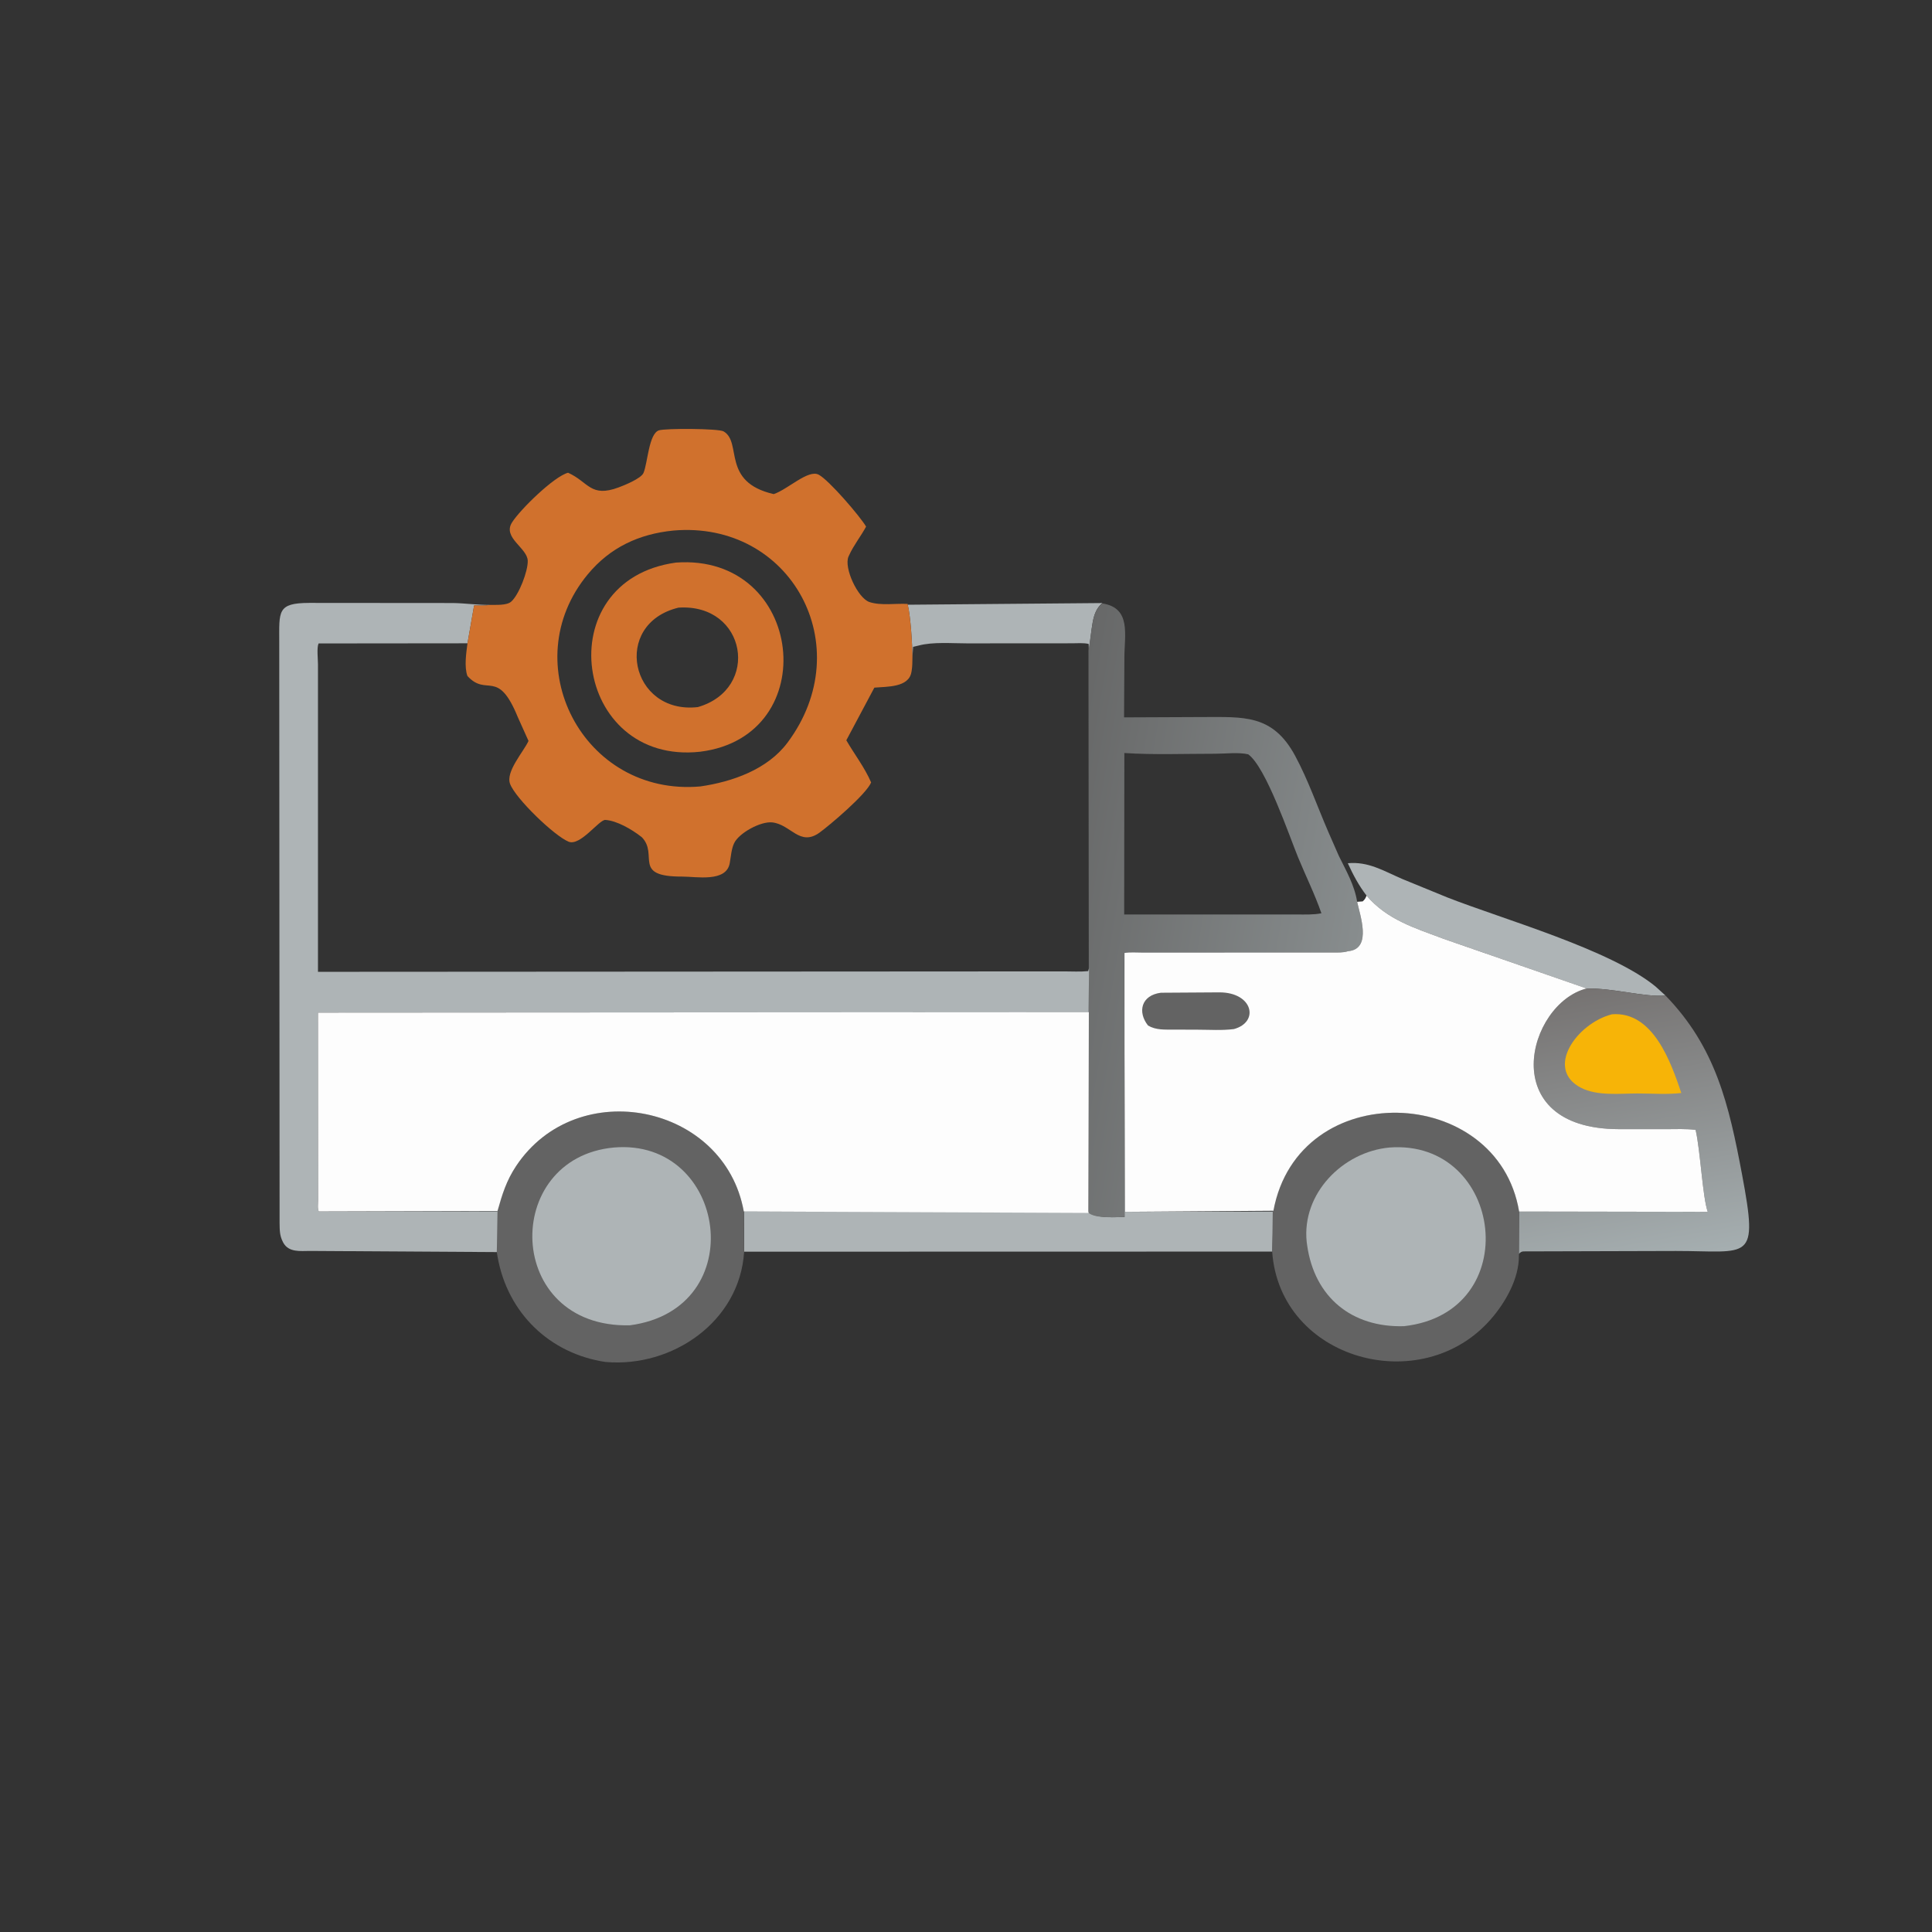 <svg version="1.1" xmlns="http://www.w3.org/2000/svg" style="display: block;" viewBox="0 0 2048 2048" width="640" height="640">
<rect x="0" y="0" width="2048" height="2048" fill="#333333" stroke="none"/>
<defs>
	<linearGradient id="Gradient1" gradientUnits="userSpaceOnUse" x1="1687.23" y1="1048.1" x2="1737.71" y2="1340.16">
		<stop class="stop0" offset="0" stop-opacity="1" stop-color="rgb(118,115,114)"/>
		<stop class="stop1" offset="1" stop-opacity="1" stop-color="rgb(165,174,176)"/>
	</linearGradient>
	<linearGradient id="Gradient2" gradientUnits="userSpaceOnUse" x1="1106.73" y1="953.417" x2="1440.3" y2="1011.51">
		<stop class="stop0" offset="0" stop-opacity="1" stop-color="rgb(103,104,104)"/>
		<stop class="stop1" offset="1" stop-opacity="1" stop-color="rgb(136,141,142)"/>
	</linearGradient>
</defs>
<path transform="translate(0,0)" fill="rgb(174,180,182)" d="M 962.252 641.031 L 1168.63 639.258 C 1160.18 646.082 1158.64 656.542 1157.21 666.5 L 1154.21 690.309 L 1154.03 682.616 C 1148.62 681.278 1141.84 681.943 1136.24 681.928 L 1025.24 682 C 1009.18 682.029 988.976 680.186 973.5 684.378 L 967.901 685.664 L 967.226 697.155 C 967.078 682.386 965.382 654.322 962.252 641.031 z"/>
<path transform="translate(0,0)" fill="rgb(174,180,182)" d="M 1448.61 949.388 C 1440.15 938.364 1434.53 927.616 1428.74 915.066 C 1450.48 913.008 1466.65 923.183 1486.23 931.655 L 1533.93 951.197 C 1592.76 974.315 1707.17 1006.5 1754.98 1045.77 L 1765.52 1055.35 C 1742.58 1057.11 1710.95 1047.37 1681.94 1047.86 L 1530.52 995.272 C 1499.77 983.714 1470.41 975.005 1448.61 949.388 z"/>
<path transform="translate(0,0)" fill="rgb(174,180,182)" d="M 1192.02 1115.51 L 1192.53 1284.59 L 1349.85 1284.27 L 1348.72 1326.72 L 788.885 1326.84 L 788.61 1283.98 L 1154.01 1284.71 C 1161.03 1291.89 1183.44 1290.14 1192.08 1290.05 L 1192.02 1115.51 z"/>
<path transform="translate(0,0)" fill="url(#Gradient1)" d="M 1681.94 1047.83 C 1710.95 1047.37 1742.58 1057.11 1765.52 1055.35 C 1818.77 1110.2 1832.7 1170.84 1846.61 1244.84 C 1864.3 1338.95 1854.71 1326.06 1776.54 1326.09 L 1620.22 1326.52 C 1615.23 1326.74 1613.26 1325.54 1609.98 1329.31 L 1610.22 1284.02 L 1810.29 1284.61 C 1804.78 1269.16 1802.52 1219.82 1797.42 1197.75 C 1787.22 1196.4 1776.6 1196.98 1766.31 1196.97 L 1716 1196.95 C 1583.87 1196.69 1618.96 1063.58 1681.94 1047.83 z"/>
<path transform="translate(0,0)" fill="rgb(247,180,7)" d="M 1708.78 1075.18 C 1752.43 1071.73 1771.37 1126.36 1782.26 1158.61 C 1767.29 1160.41 1750.82 1159.1 1735.67 1159.12 C 1716.82 1159.15 1693.11 1161.96 1675.91 1153.08 C 1637.22 1133.12 1671.38 1084.72 1708.78 1075.18 z"/>
<path transform="translate(0,0)" fill="rgb(99,99,99)" d="M 1349.18 1283.47 C 1376.29 1140.74 1587.8 1148.86 1610.31 1284.02 L 1610.11 1331.57 C 1610.09 1355.68 1595.89 1380.51 1580.53 1398.22 C 1507.07 1482.94 1356.59 1441.68 1348.56 1326.72 L 1349.18 1283.47 z"/>
<path transform="translate(0,0)" fill="rgb(174,180,182)" d="M 1472.8 1216.42 C 1593.75 1207.19 1617.48 1391.38 1488.24 1405.81 C 1433.1 1407.38 1393.44 1375.33 1385.62 1320 L 1385.14 1316.41 C 1379.82 1265.14 1423.46 1221.01 1472.8 1216.42 z"/>
<path transform="translate(0,0)" fill="rgb(99,99,99)" d="M 526.869 1283.66 C 532.331 1266.09 536.844 1251.5 547.136 1236.03 C 611.836 1138.77 768.103 1170.57 788.443 1283.98 L 788.789 1327.03 C 784.115 1401.02 712.681 1449.91 641.96 1443.75 L 637 1442.95 C 577.377 1431.9 535.098 1386.61 526.652 1327.26 L 526.869 1283.66 z"/>
<path transform="translate(0,0)" fill="rgb(174,180,182)" d="M 650.747 1216.42 C 770.493 1206.09 797.456 1387.65 667.686 1404.88 C 534.459 1408.02 531.229 1227.47 650.747 1216.42 z"/>
<path transform="translate(0,0)" fill="url(#Gradient2)" d="M 1168.63 639.681 C 1199.5 644.475 1191.88 673.152 1191.89 697.4 L 1191.55 760.454 L 1275.16 760.093 C 1318.1 760.146 1349.02 756.873 1372.92 801.207 C 1386.68 826.749 1396.56 855.316 1408.14 882 L 1419.16 907.15 C 1426.85 922.859 1435.9 938.287 1438.62 955.939 C 1441.82 970.594 1453.72 1003.89 1431.31 1007.99 L 1428.83 1008.34 C 1423.91 1010.02 1417.48 1009.67 1412.31 1009.69 L 1210.75 1009.74 C 1204.76 1009.75 1197.92 1009.14 1192.02 1010.17 L 1191.84 1020.48 L 1192 1115.51 L 1192.08 1290.05 C 1183.44 1290.14 1161.03 1291.89 1154.01 1285.75 L 1153.85 1073.04 L 1154.16 1024.81 L 1153.82 690.309 L 1157.21 666.5 C 1158.64 656.542 1160.18 646.082 1168.63 639.681 z M 1191.68 969.407 L 1374.88 969.395 C 1383.44 969.376 1392.25 969.796 1400.75 968.105 C 1393.75 947.885 1384.23 928.8 1376.11 909.033 C 1366.67 886.058 1342.02 813.198 1323.17 799.619 C 1313.07 797.224 1298.76 799.012 1288.26 799.002 C 1256.29 798.973 1223.74 800.286 1191.85 798.238 L 1191.68 969.407 z"/>
<path transform="translate(0,0)" fill="rgb(253,253,253)" d="M 1448.61 949.388 C 1470.41 975.005 1499.77 983.714 1530.52 995.272 L 1681.94 1047.83 C 1618.96 1063.58 1583.87 1196.69 1716 1196.95 L 1766.31 1196.97 C 1776.6 1196.98 1787.22 1196.4 1797.42 1197.75 C 1802.52 1219.82 1804.78 1269.16 1810.29 1284.61 L 1610.31 1284.26 C 1587.8 1148.86 1376.29 1140.74 1349.85 1283.47 L 1192.53 1284.59 L 1192.03 1115.51 L 1191.99 1023.5 L 1192.02 1010.17 C 1197.92 1009.14 1204.76 1009.75 1210.75 1009.74 L 1412.31 1009.69 C 1417.48 1009.67 1423.91 1010.02 1428.83 1008.34 L 1431.31 1007.99 C 1453.72 1003.89 1441.82 970.594 1438.62 955.939 L 1444.5 955.51 C 1446.82 953.445 1447.52 952.185 1448.61 949.388 z"/>
<path transform="translate(0,0)" fill="rgb(99,99,99)" d="M 1230.58 1052.34 L 1292.69 1051.94 C 1328.23 1052.01 1335.18 1083.42 1308 1090.86 C 1295.49 1092.48 1282.12 1091.54 1269.52 1091.52 L 1244 1091.43 C 1234.59 1091.38 1225.33 1092.07 1216.94 1087.09 C 1205.57 1072.68 1209.73 1055.02 1230.58 1052.34 z"/>
<path transform="translate(0,0)" fill="rgb(174,180,182)" d="M 526.652 1327.26 L 328.581 1326.04 C 318.516 1326.04 306.04 1327.9 300.223 1317.2 L 299.706 1316.16 C 296.339 1309.49 296.512 1303.74 296.375 1296.52 L 296.012 681.111 C 296.049 648.032 293.504 639.184 327.836 639.106 L 479.715 639.229 C 493.043 639.387 506.132 641.388 519.429 641.219 L 518.262 641.383 C 512.973 642.073 507.896 641.935 502.583 641.754 L 495.561 681.92 L 337.699 682.08 C 335.643 686.565 337.062 698.729 337.064 704.176 L 337.064 1030.17 L 1127.73 1029.71 C 1136.24 1029.72 1145.05 1030.27 1153.5 1029.41 L 1154.42 1026.22 L 1153.97 1073.04 L 337.05 1073.41 L 337.177 1272.29 C 337.177 1275.62 336.374 1281.25 337.903 1284.18 L 527.385 1284.08 L 526.652 1327.26 z"/>
<path transform="translate(0,0)" fill="rgb(208,113,45)" d="M 519.429 641.219 C 525.48 641.051 537.015 641.992 541.82 637.819 C 550.1 630.626 559.781 605.242 559.432 594.412 C 558.989 580.711 532.476 570.039 542.756 553.819 C 551.677 539.746 587.59 504.856 602.18 501.122 C 623.996 510.903 625.815 527.846 655.871 516.641 C 661.506 514.54 679.514 507.359 682.116 501.363 C 686.583 491.069 687.656 459.829 698.459 456.185 C 705.129 453.935 761.666 454.158 767.028 457.285 C 787.186 469.04 764.153 510.86 820.138 523.774 C 834.989 518.882 856.657 497.393 867.771 503.147 C 878.67 508.79 911.92 547.603 918.089 558.215 C 912.533 568.541 904.977 577.842 900.142 588.5 L 899.453 589.978 C 894.297 601.854 909.323 634.053 921.621 638.176 C 933.673 642.217 949.48 639.468 962.142 640.2 C 965.382 654.322 967.078 682.386 967.226 697.155 C 967.152 701.842 967.171 706.54 966.372 711.174 L 966.13 712.5 C 963.273 728.964 940.08 727.724 926.85 728.925 L 897.137 784.734 C 905.857 799.795 916.47 813.325 923.426 829.42 C 918.355 841.949 879.207 875.059 868.744 882.595 C 847.737 897.724 838.384 873.977 818.675 871.785 C 806.327 870.411 783.441 882.99 778.256 893.713 C 775.249 899.932 774.78 908.288 773.545 915.054 C 769.802 935.568 738.062 929.155 723 929.211 C 669.701 929.411 698.423 906.277 680.436 887.549 L 679.222 886.617 C 669.809 879.316 654.194 870.026 641.745 869.151 C 635.099 868.684 615.178 897.321 602.701 892.219 C 587.63 886.056 546.617 846.618 540.702 830.94 C 535.818 817.993 554.827 797.157 560.247 785.433 L 548.903 760.194 C 527.483 707.769 516.342 739.287 495.5 716.59 C 491.948 706.843 494.235 692.047 495.561 681.92 L 502.583 641.754 C 507.896 641.935 512.973 642.073 518.262 641.383 L 519.429 641.219 z M 713.727 562.419 C 677.387 566.021 646.746 580.261 623.094 608.764 C 545.089 702.763 617.824 844.647 742.421 833.648 C 776.284 828.739 813.486 815.713 834.709 787.327 C 911.268 684.928 838.383 551.542 713.727 562.419 z"/>
<path transform="translate(0,0)" fill="rgb(208,113,45)" d="M 716.592 596.353 C 852.626 586.606 873.75 780.484 742.245 796.852 C 607.944 811.636 579.777 615.095 716.592 596.353 z M 719.222 644.122 C 648.007 661.4 668.225 757.629 739.696 749.556 C 806.564 730.333 791.358 639.416 719.222 644.122 z"/>
<path transform="translate(0,0)" fill="rgb(253,253,253)" d="M 527.385 1283.66 L 337.903 1284.18 C 336.374 1281.25 337.177 1275.62 337.177 1272.29 L 337.05 1073.41 L 1154.23 1072.91 L 1153.78 1285.75 L 788.443 1284.2 C 768.103 1170.57 611.836 1138.77 547.136 1236.03 C 536.844 1251.5 532.331 1266.09 527.385 1283.66 z"/>
</svg>
